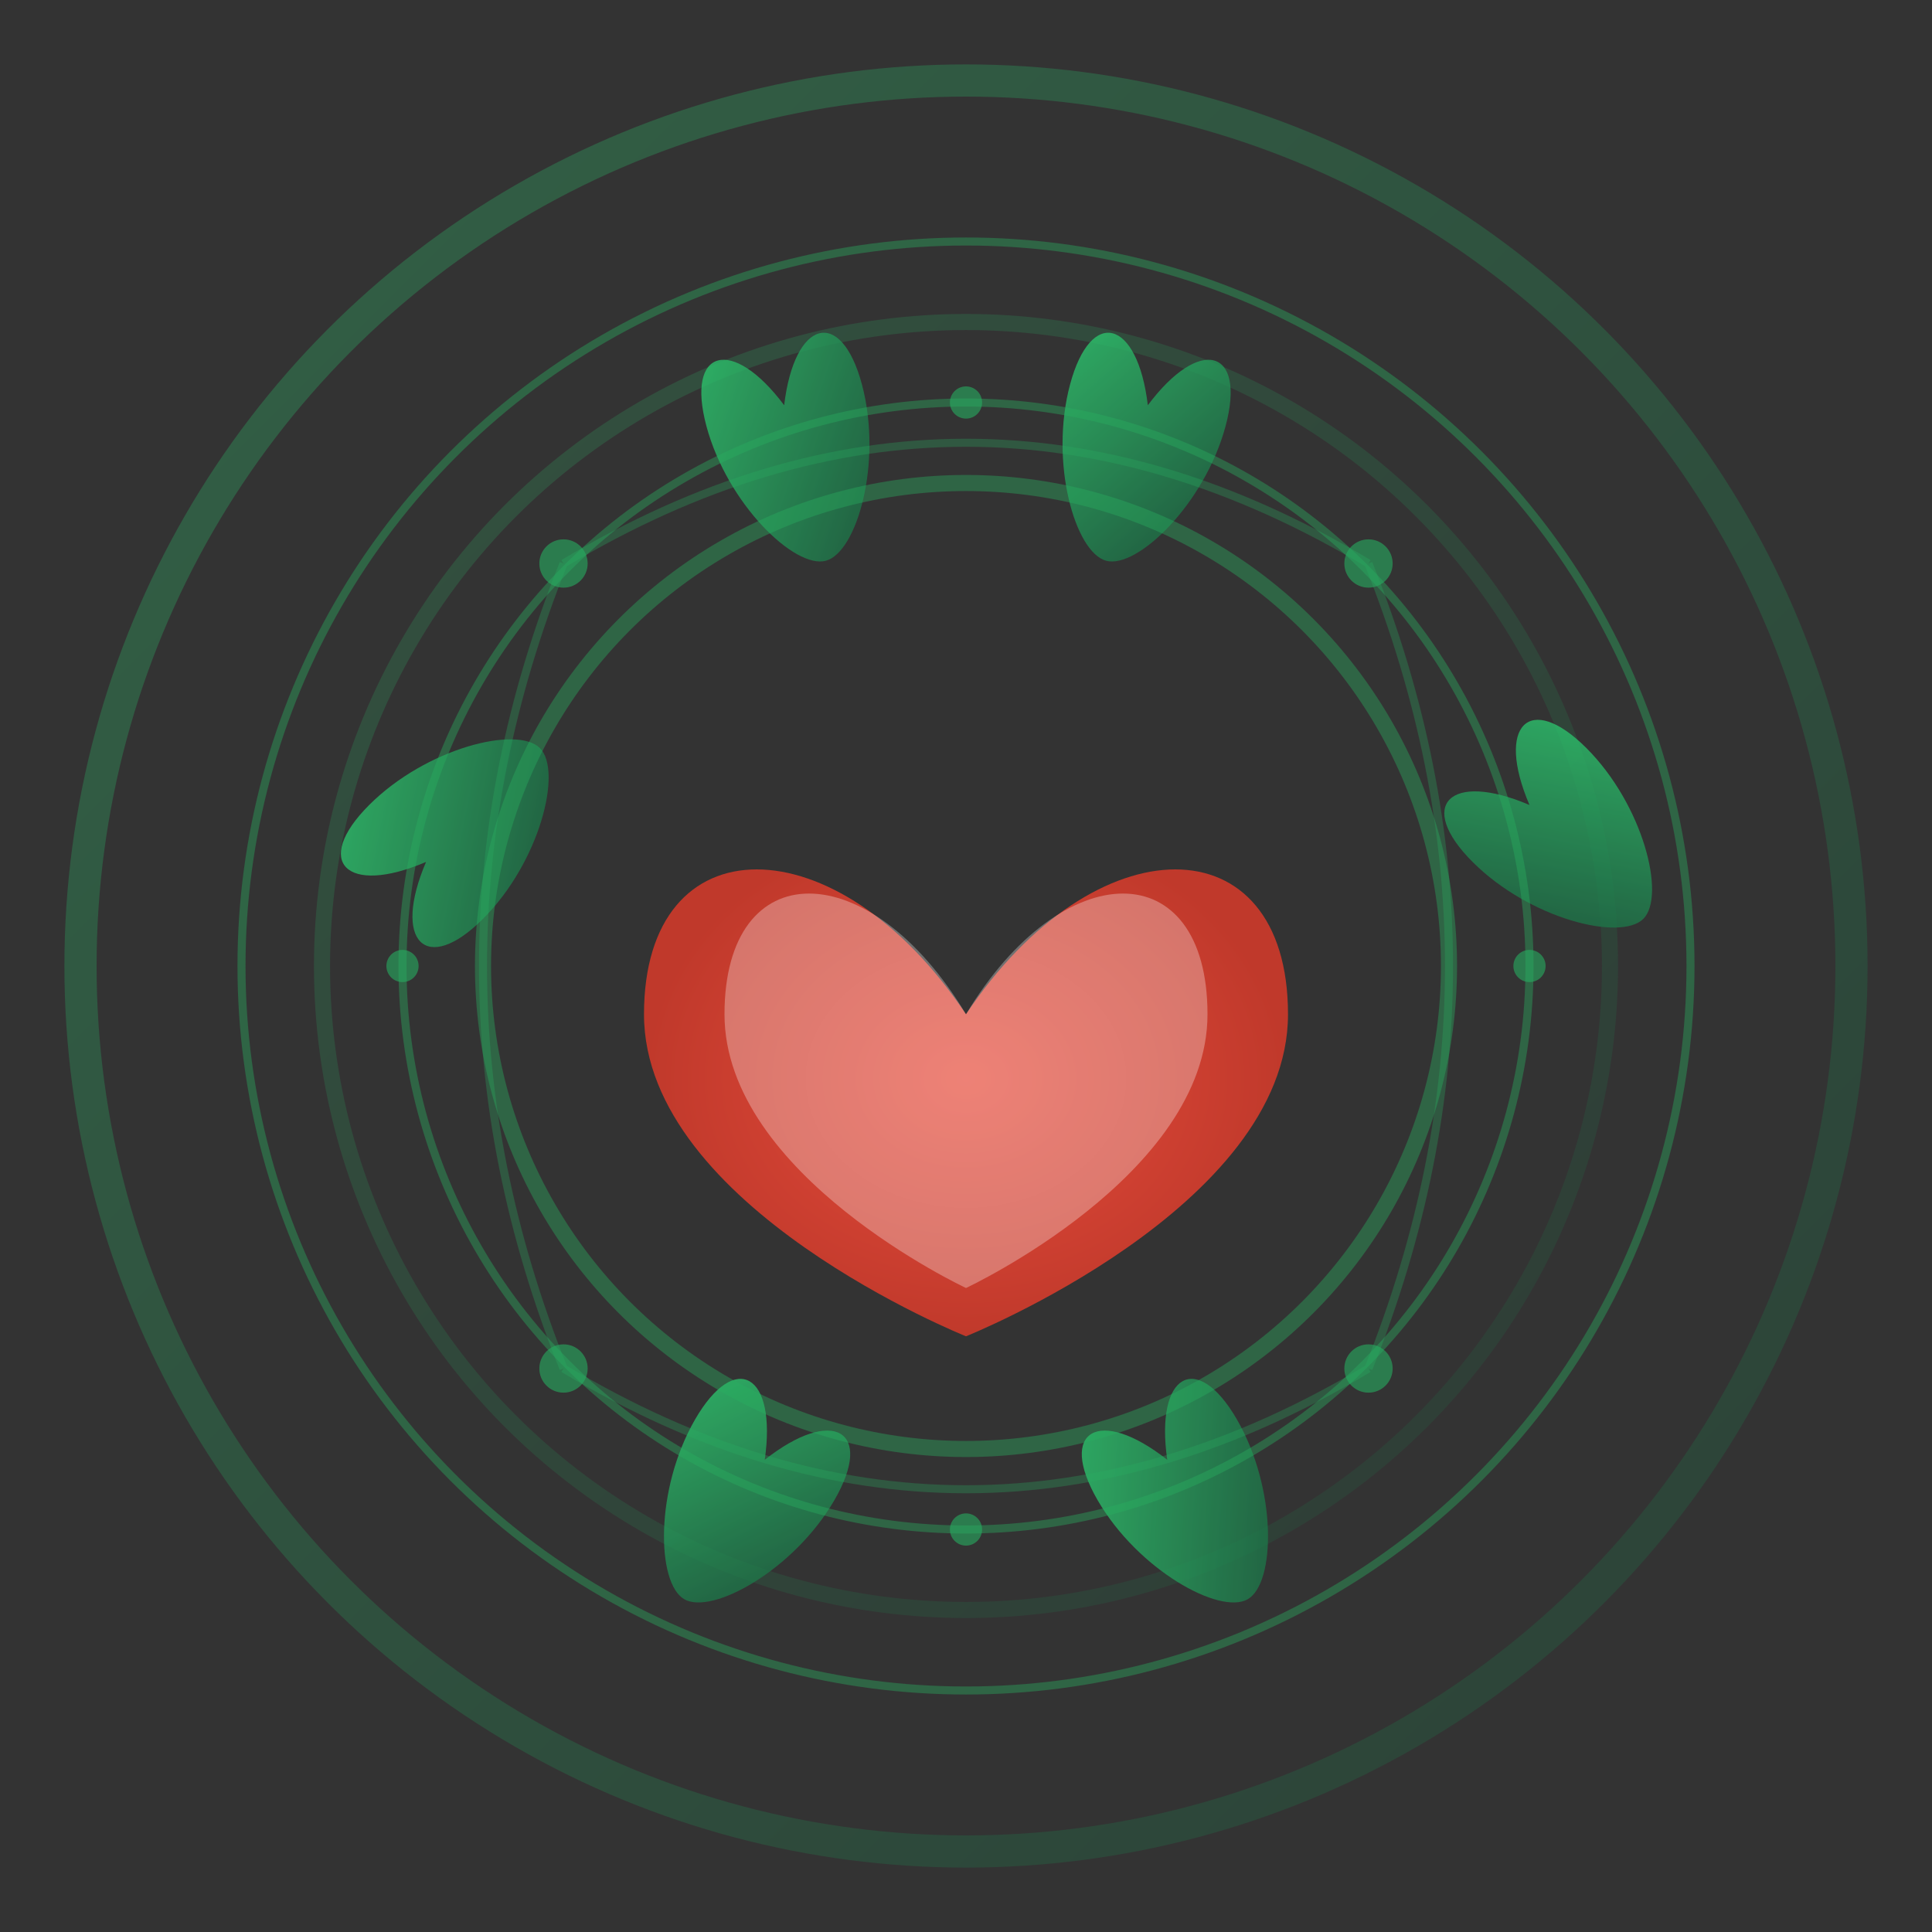 <svg xmlns="http://www.w3.org/2000/svg" viewBox="0 0 120 120" width="120" height="120">
  <rect x="0" y="0" width="120" height="120" fill="#333333" stroke="none"/>
  <defs>
    <linearGradient id="aboutGradient" x1="0%" y1="0%" x2="100%" y2="100%">
      <stop offset="0%" style="stop-color:#2ecc71;stop-opacity:1" />
      <stop offset="100%" style="stop-color:#1a5f3f;stop-opacity:1" />
    </linearGradient>
    <radialGradient id="heartGradient" cx="50%" cy="50%" r="50%">
      <stop offset="0%" style="stop-color:#e74c3c;stop-opacity:1" />
      <stop offset="100%" style="stop-color:#c0392b;stop-opacity:1" />
    </radialGradient>
  </defs>
  
  <!-- Background design -->
  <circle cx="60" cy="60" r="55" fill="none" stroke="url(#aboutGradient)" stroke-width="2" opacity="0.3"/>
  <circle cx="60" cy="60" r="40" fill="none" stroke="url(#aboutGradient)" stroke-width="1" opacity="0.2"/>
  
  <!-- Main heart shape (representing passion) -->
  <g transform="translate(60, 55)">
    <path d="M0 8 C-8 -4, -20 -4, -20 8 C-20 20, 0 28, 0 28 C0 28, 20 20, 20 8 C20 -4, 8 -4, 0 8 Z" 
          fill="url(#heartGradient)"/>
    <path d="M0 8 C-6 -2, -15 -2, -15 8 C-15 18, 0 25, 0 25 C0 25, 15 18, 15 8 C15 -2, 6 -2, 0 8 Z" 
          fill="rgba(255,255,255,0.3)"/>
  </g>
  
  <!-- Surrounding elements representing experience and growth -->
  <!-- Growing plants/leaves around the heart -->
  <g fill="url(#aboutGradient)" opacity="0.8">
    <!-- Top leaves -->
    <path d="M50 25 C48 20, 45 20, 45 25 C45 30, 48 35, 50 35 C52 35, 55 30, 55 25 C55 20, 52 20, 50 25 Z" transform="rotate(-15 50 30)"/>
    <path d="M70 25 C68 20, 65 20, 65 25 C65 30, 68 35, 70 35 C72 35, 75 30, 75 25 C75 20, 72 20, 70 25 Z" transform="rotate(15 70 30)"/>
    
    <!-- Side leaves -->
    <path d="M25 50 C20 48, 20 45, 25 45 C30 45, 35 48, 35 50 C35 52, 30 55, 25 55 C20 55, 20 52, 25 50 Z" transform="rotate(-45 30 50)"/>
    <path d="M95 50 C90 48, 90 45, 95 45 C100 45, 105 48, 105 50 C105 52, 100 55, 95 55 C90 55, 90 52, 95 50 Z" transform="rotate(45 95 50)"/>
    
    <!-- Bottom leaves -->
    <path d="M45 90 C43 85, 40 85, 40 90 C40 95, 43 100, 45 100 C47 100, 50 95, 50 90 C50 85, 47 85, 45 90 Z" transform="rotate(30 45 95)"/>
    <path d="M75 90 C73 85, 70 85, 70 90 C70 95, 73 100, 75 100 C77 100, 80 95, 80 90 C80 85, 77 85, 75 90 Z" transform="rotate(-30 75 95)"/>
  </g>
  
  <!-- Experience rings (representing years of experience) -->
  <g fill="none" stroke="#27ae60" opacity="0.4">
    <circle cx="60" cy="60" r="30" stroke-width="1"/>
    <circle cx="60" cy="60" r="35" stroke-width="0.5"/>
    <circle cx="60" cy="60" r="45" stroke-width="0.5"/>
  </g>
  
  <!-- Small decorative dots representing projects/achievements -->
  <g fill="#27ae60" opacity="0.6">
    <circle cx="35" cy="35" r="1.5"/>
    <circle cx="85" cy="35" r="1.5"/>
    <circle cx="35" cy="85" r="1.5"/>
    <circle cx="85" cy="85" r="1.5"/>
    <circle cx="60" cy="25" r="1"/>
    <circle cx="25" cy="60" r="1"/>
    <circle cx="95" cy="60" r="1"/>
    <circle cx="60" cy="95" r="1"/>
  </g>
  
  <!-- Connecting lines showing relationships/teamwork -->
  <g stroke="#27ae60" stroke-width="0.5" opacity="0.3" fill="none">
    <path d="M35 35 Q60 20, 85 35"/>
    <path d="M85 35 Q95 60, 85 85"/>
    <path d="M85 85 Q60 100, 35 85"/>
    <path d="M35 85 Q25 60, 35 35"/>
  </g>
</svg>
